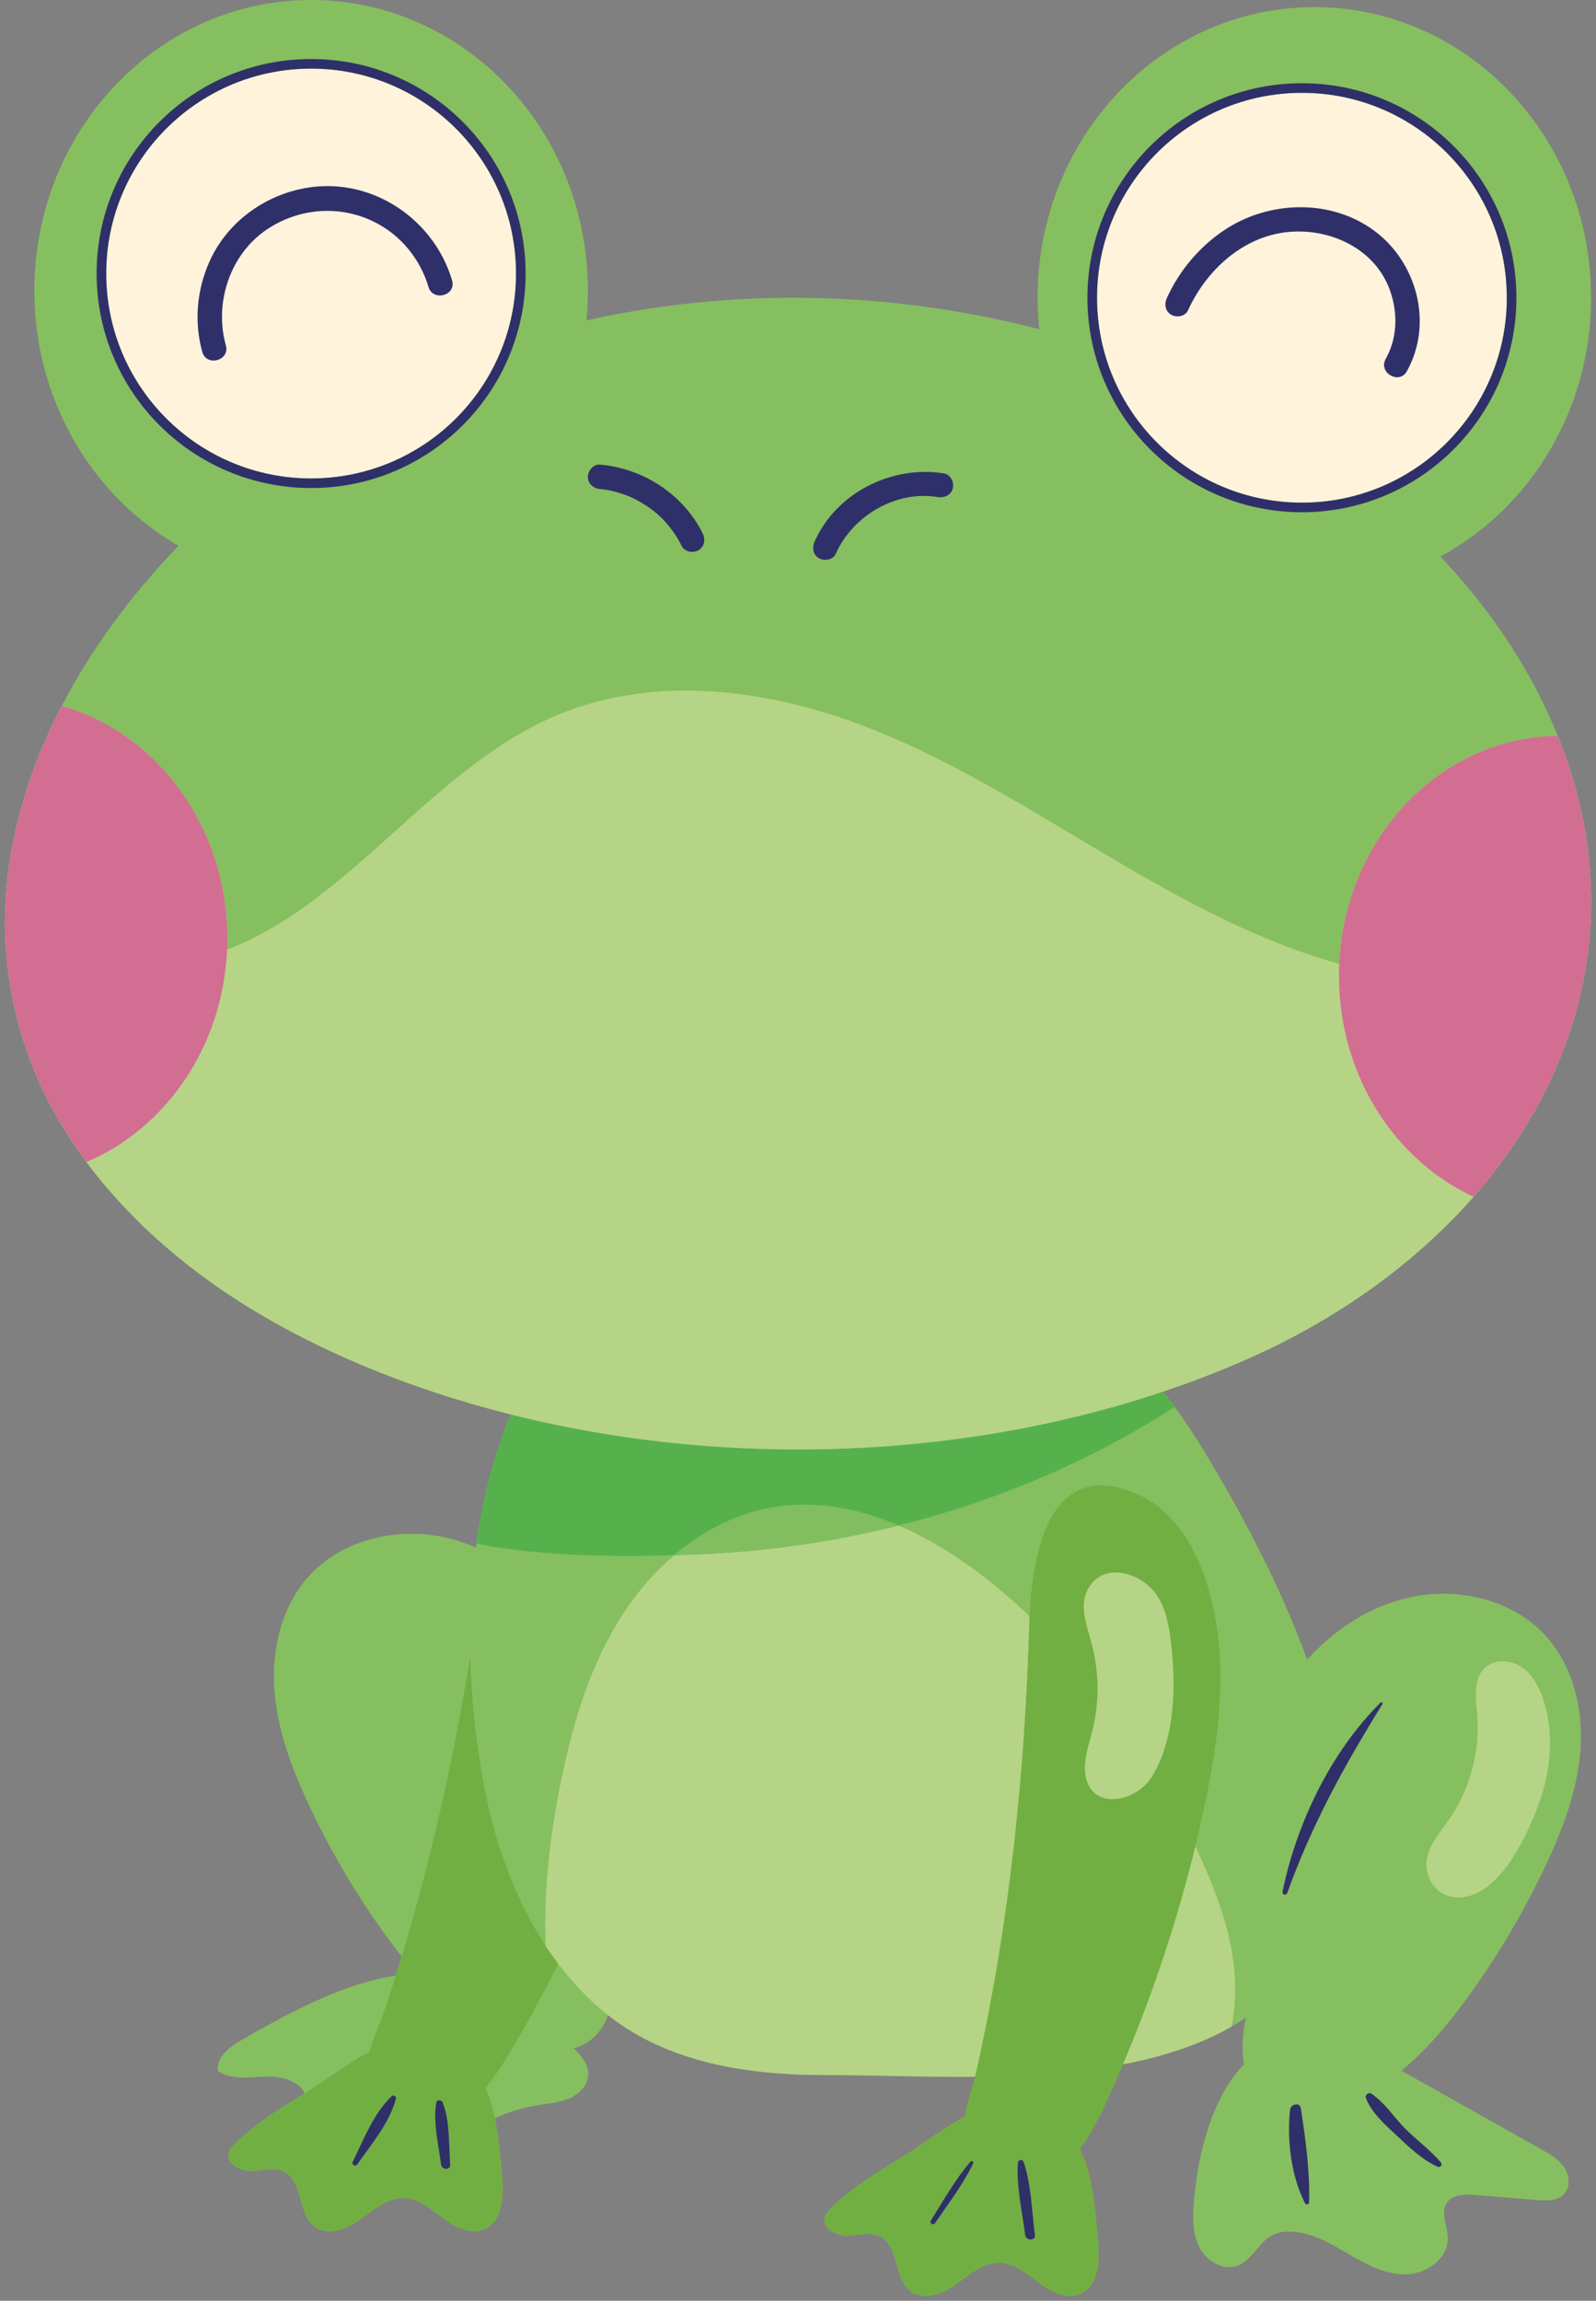 <?xml version="1.0" encoding="UTF-8"?>
<!DOCTYPE svg PUBLIC '-//W3C//DTD SVG 1.0//EN'
          'http://www.w3.org/TR/2001/REC-SVG-20010904/DTD/svg10.dtd'>
<svg height="426.1" preserveAspectRatio="xMidYMid meet" version="1.0" viewBox="51.3 0.0 295.6 426.1" width="295.6" xmlns="http://www.w3.org/2000/svg" xmlns:xlink="http://www.w3.org/1999/xlink" zoomAndPan="magnify"
><rect x="51.3" y="0.0" width="295.6" height="426.1" fill="#808080" stroke="none"/><g
  ><g id="change1_1"
    ><path d="M336.096,128.169c-4.722-9.148-10.854-17.541-18.033-25.107c16.576-8.917,27.929-27.021,27.929-47.921 c0-29.727-22.95-53.825-51.26-53.825c-28.311,0-51.261,24.099-51.261,53.825c0,1.971,0.108,3.916,0.305,5.832 c-27.409-7.131-56.536-7.762-83.859-1.624c0.176-1.815,0.267-3.658,0.267-5.524c0-29.727-22.95-53.825-51.26-53.825 c-28.311,0-51.26,24.098-51.26,53.825c0,20.385,10.794,38.121,26.707,47.256c-8.614,8.921-16.079,18.95-21.636,29.657l0,0 c-0.468,0.902-0.922,1.809-1.363,2.72c-6.604,13.665-10.08,28.346-8.921,43.15c0.413,5.258,1.424,10.53,3.072,15.776 c0.849,2.704,1.857,5.401,3.062,8.087c2.329,5.196,5.287,10.12,8.72,14.736c1.773,2.393,3.688,4.693,5.7,6.915 c1.205,1.331,2.455,2.625,3.733,3.894c0.495,0.491,0.979,0.99,1.484,1.471c1.469,1.4,2.989,2.744,4.537,4.058 c0.507,0.43,1.01,0.863,1.525,1.284c1.771,1.449,3.59,2.846,5.45,4.19c1.161,0.84,2.334,1.665,3.527,2.465 c0.057,0.038,0.115,0.073,0.171,0.111c2.349,1.57,4.761,3.06,7.218,4.482c9.82,5.685,20.429,10.226,31.277,13.823 c4.584,1.52,9.258,2.866,13.996,4.057c-0.001,0.003-0.002,0.006-0.004,0.009c-0.007,0.017-0.014,0.035-0.021,0.052 c-0.374,0.882-0.732,1.774-1.076,2.674c-0.099,0.259-0.188,0.521-0.284,0.78c-0.24,0.647-0.476,1.296-0.701,1.952 c-0.119,0.348-0.23,0.7-0.345,1.05c-0.188,0.576-0.375,1.151-0.552,1.732c-0.116,0.381-0.227,0.764-0.338,1.147 c-0.162,0.56-0.322,1.122-0.474,1.687c-0.106,0.393-0.209,0.787-0.311,1.182c-0.145,0.566-0.285,1.136-0.42,1.707 c-0.093,0.393-0.186,0.786-0.275,1.181c-0.132,0.592-0.258,1.186-0.379,1.781c-0.077,0.374-0.157,0.749-0.23,1.124 c-0.126,0.655-0.244,1.313-0.359,1.972c-0.056,0.32-0.116,0.638-0.17,0.959c-0.162,0.978-0.313,1.959-0.449,2.945 c-0.032,0.229-0.057,0.461-0.087,0.692c-1.335-0.57-2.713-1.071-4.151-1.471c-9.443-2.628-20.517-0.352-26.988,7.009 c-4.931,5.609-6.734,13.475-6.181,20.922c0.554,7.447,3.251,14.571,6.427,21.331c4.379,9.317,9.723,18.18,15.92,26.401 c0.397,0.527,0.806,1.053,1.219,1.577c-0.36,1.183-0.721,2.365-1.092,3.543c-9.833,1.32-20.922,7.536-28.589,11.922 c-2.209,1.264-4.678,3.185-4.348,5.708c2.46,1.718,5.759,1.175,8.757,1.06c2.797-0.107,6.156,0.658,7.29,3.097 c-4.5,2.737-9.002,5.543-12.791,9.198c-0.536,0.519-1.08,1.091-1.251,1.817c-0.474,2.009,2.089,3.425,4.153,3.367 c2.063-0.059,4.264-0.778,6.104,0.156c3.556,1.803,2.474,7.8,5.69,10.155c2.458,1.799,5.947,0.437,8.422-1.336 c2.475-1.773,4.985-4.035,8.029-3.963c2.782,0.065,5.069,2.073,7.298,3.738c2.229,1.665,5.15,3.129,7.693,1.997 c3.177-1.415,3.535-5.723,3.276-9.191c-0.208-2.776-0.501-5.546-0.882-8.305c-0.14-1.009-0.298-2.021-0.492-3.026 c2.559-1.151,5.257-1.991,8.027-2.434c1.98-0.316,4.03-0.457,5.86-1.279c1.83-0.822,3.439-2.541,3.405-4.547 c-0.03-1.697-1.188-3.147-2.364-4.372c-0.104-0.108-0.22-0.214-0.326-0.322c0.727-0.207,1.433-0.481,2.094-0.854 c2.123-1.195,3.473-3.078,4.241-5.291c1.5,1.177,3.077,2.263,4.731,3.242c10.705,6.333,23.569,7.893,36.004,7.865 c3.704-0.007,7.729,0.078,11.957,0.164c4.882,0.1,10.042,0.194,15.302,0.15c-0.556,2.183-1.361,4.791-1.907,7.423 c-4.006,2.049-7.898,5.196-11.206,7.205c-4.726,2.872-9.496,5.776-13.475,9.616c-0.537,0.519-1.08,1.091-1.251,1.817 c-0.475,2.009,2.089,3.425,4.153,3.366c2.063-0.058,4.264-0.777,6.104,0.157c3.556,1.803,2.474,7.8,5.69,10.155 c2.456,1.799,5.946,0.437,8.421-1.336c2.476-1.773,4.986-4.035,8.03-3.963c2.782,0.065,5.068,2.073,7.298,3.738 c2.229,1.665,5.15,3.129,7.692,1.997c3.178-1.415,3.535-5.723,3.276-9.191c-0.207-2.776-0.501-5.546-0.883-8.305 c-0.44-3.192-1.028-6.439-2.592-9.255c2.15-2.867,3.768-6.166,5.265-9.446c0.95-2.08,1.869-4.174,2.764-6.278 c7.275-1.395,14.158-3.571,20.13-6.989c0.921-0.526,1.812-1.093,2.688-1.679c-0.667,2.833-0.875,5.887-0.367,8.638 c-5.554,5.756-8.528,15.611-9.324,25.809c-0.219,2.807-0.21,5.772,1.126,8.25c1.335,2.479,4.39,4.236,7.022,3.237 c2.681-1.017,3.863-4.291,6.403-5.62c1.201-0.628,2.608-0.76,3.96-0.648c3.761,0.311,7.121,2.358,10.381,4.261 c3.26,1.902,6.785,3.764,10.557,3.641c3.772-0.124,7.714-3.015,7.604-6.788c-0.063-2.204-1.397-4.613-0.175-6.448 c1.064-1.599,3.364-1.618,5.278-1.463c3.828,0.31,7.655,0.62,11.482,0.93c1.717,0.14,3.676,0.194,4.891-1.027 c1.288-1.294,1.093-3.541,0.064-5.049c-1.029-1.509-2.678-2.454-4.27-3.349c-8.621-4.843-17.242-9.686-25.864-14.53 c4.066-3.336,7.675-7.451,10.809-11.608c6.196-8.221,11.541-17.084,15.919-26.401c3.176-6.759,5.874-13.882,6.428-21.33 c0.554-7.448-1.25-15.313-6.181-20.922c-6.472-7.361-17.547-9.638-26.989-7.01c-6.987,1.944-12.73,6.006-17.443,11.143 c-5.184-14.333-12.636-27.908-18.722-38.03c-1.815-3.021-3.75-5.961-5.815-8.801c-0.623-0.859-1.258-1.704-1.903-2.543 c-0.068-0.089-0.132-0.181-0.201-0.27c-0.002-0.002-0.004-0.005-0.007-0.008c2.438-0.819,4.854-1.675,7.24-2.587 c3.085-1.182,6.124-2.441,9.114-3.778c4.874-2.182,9.545-4.626,13.991-7.298c5.361-3.223,10.384-6.787,15.021-10.646 c4.403-3.665,8.463-7.592,12.114-11.758c3.296-3.758,6.254-7.711,8.865-11.822c6.778-10.668,11.146-22.431,12.466-34.84 c1.323-12.412-0.39-25.467-5.748-38.708C338.732,133.574,337.49,130.874,336.096,128.169z" fill="#86bf5f"
    /></g
    ><g id="change2_1"
    ><path d="M154.692,363.668c-0.803-1.065-1.583-2.15-2.317-3.272c-5.382-8.217-8.928-17.807-10.884-27.061 c-1.744-8.26-2.863-17.351-3.082-26.646c-3.063,18.815-7.165,37.399-12.717,55.66c-0.36,1.183-0.721,2.365-1.092,3.543 c-0.556,1.764-1.124,3.525-1.707,5.283c-0.769,2.312-2.073,5.267-3.018,8.281c-0.057,0.181-0.108,0.361-0.162,0.542 c-4.046,2.048-7.98,5.236-11.318,7.264c-0.228,0.139-0.456,0.278-0.685,0.418c-4.5,2.737-9.002,5.543-12.791,9.198 c-0.536,0.519-1.08,1.091-1.251,1.817c-0.474,2.009,2.089,3.425,4.153,3.367c2.063-0.059,4.264-0.778,6.104,0.156 c3.556,1.803,2.474,7.8,5.69,10.155c2.458,1.799,5.947,0.437,8.422-1.336c2.475-1.773,4.985-4.035,8.029-3.963 c2.782,0.065,5.069,2.073,7.298,3.738c2.229,1.665,5.15,3.129,7.693,1.997c3.177-1.415,3.535-5.723,3.276-9.191 c-0.208-2.776-0.501-5.546-0.882-8.305c-0.14-1.009-0.298-2.021-0.492-3.026c-0.375-1.94-0.907-3.841-1.774-5.596 c2.082-2.45,3.803-5.245,5.429-8.032C149.476,373.755,152.156,368.748,154.692,363.668z" fill="#72af42"
    /></g
    ><g id="change3_1"
    ><path d="M135.758,23.823c-6.871-6.87-16.353-11.115-26.835-11.115s-19.965,4.245-26.835,11.115 c-6.868,6.87-11.115,16.352-11.116,26.834c0.001,10.482,4.248,19.964,11.116,26.834c6.871,6.869,16.353,11.116,26.835,11.116 s19.964-4.247,26.835-11.116c6.869-6.87,11.114-16.352,11.115-26.834C146.872,40.175,142.627,30.693,135.758,23.823z" fill="#fff3dc"
    /></g
    ><g id="change4_1"
    ><path d="M108.923,90.385c21.94,0,39.727-17.786,39.727-39.727c0-21.94-17.786-39.726-39.727-39.727 c-21.941,0.001-39.727,17.787-39.728,39.727C69.196,72.599,86.982,90.384,108.923,90.385z M108.923,12.708 c10.482,0,19.964,4.245,26.835,11.115c6.869,6.87,11.114,16.352,11.115,26.834c-0.001,10.482-4.246,19.964-11.115,26.834 c-6.871,6.869-16.353,11.116-26.835,11.116s-19.965-4.247-26.835-11.116c-6.868-6.87-11.115-16.352-11.116-26.834 c0.001-10.483,4.248-19.964,11.116-26.834C88.958,16.953,98.44,12.708,108.923,12.708z" fill="#2f3069"
    /></g
    ><g id="change5_1"
    ><path d="M238.792,296.389c-6.227-5.529-13.406-10.587-21.07-13.874l0.002,0c-5.601-2.402-11.461-3.858-17.399-3.857 c-2.257,0-4.526,0.21-6.796,0.658c-6.445,1.273-12.333,4.423-17.35,8.695c0.006,0,0.011,0,0.017,0 c-3.576,3.043-6.717,6.649-9.292,10.558c-6.194,9.385-9.491,20.389-11.725,31.41c-2.024,9.993-3.23,20.258-2.804,30.417 c0.733,1.122,1.514,2.207,2.317,3.272c2.679,3.559,5.73,6.793,9.205,9.521c1.5,1.177,3.077,2.263,4.731,3.242 c10.705,6.333,23.569,7.893,36.004,7.865c3.704-0.007,7.729,0.078,11.957,0.164c4.882,0.1,10.042,0.194,15.302,0.15 c0.096-0.379,0.188-0.75,0.267-1.1c6.147-27.386,8.976-55.168,9.802-83.191c0.009-0.323,0.022-0.654,0.036-0.985 C240.942,298.336,239.877,297.352,238.792,296.389z" fill="#b6d485"
    /></g
    ><g id="change3_2"
    ><path d="M319.268,28.306c-6.871-6.869-16.352-11.115-26.834-11.115s-19.965,4.246-26.835,11.115 c-6.87,6.871-11.115,16.352-11.116,26.835c0.001,10.482,4.247,19.965,11.116,26.835c6.87,6.869,16.353,11.115,26.835,11.115 s19.964-4.246,26.834-11.115c6.869-6.87,11.115-16.353,11.115-26.835C330.383,44.658,326.137,35.177,319.268,28.306z" fill="#fff3dc"
    /></g
    ><g id="change5_2"
    ><path d="M274.75,346.494c-0.654-1.546-1.347-3.075-2.057-4.596c-3.366,13.805-7.86,27.334-13.42,40.412 c7.275-1.395,14.158-3.571,20.13-6.989c0.444-2.314,0.666-4.761,0.656-7.306C280.028,360.577,277.649,353.343,274.75,346.494z" fill="#b6d485"
    /></g
    ><g id="change6_1"
    ><path d="M266.963,257.983c-0.068-0.089-0.132-0.181-0.201-0.27c-0.002-0.002-0.004-0.005-0.007-0.008 c-11.592,3.893-23.732,6.733-36.129,8.504c-1.5,0.214-3.004,0.414-4.511,0.597c-3.015,0.367-6.042,0.671-9.077,0.915 c-1.518,0.121-3.037,0.227-4.559,0.318c-22.418,1.333-45.171-0.707-66.557-6.083c-0.001,0.003-0.002,0.006-0.004,0.009 c-0.007,0.017-0.014,0.035-0.021,0.052c-0.374,0.882-0.732,1.774-1.076,2.674c-0.099,0.259-0.188,0.521-0.284,0.78 c-0.24,0.647-0.476,1.296-0.701,1.952c-0.119,0.348-0.23,0.7-0.345,1.05c-0.188,0.576-0.375,1.151-0.552,1.732 c-0.116,0.381-0.227,0.764-0.338,1.147c-0.162,0.56-0.322,1.122-0.474,1.687c-0.106,0.393-0.209,0.787-0.311,1.182 c-0.145,0.566-0.285,1.136-0.42,1.707c-0.093,0.393-0.186,0.786-0.275,1.181c-0.132,0.592-0.258,1.186-0.379,1.781 c-0.077,0.374-0.157,0.749-0.23,1.124c-0.126,0.655-0.244,1.313-0.359,1.972c-0.056,0.32-0.116,0.638-0.17,0.959 c-0.162,0.978-0.313,1.959-0.449,2.945c9.088,1.821,19.497,2.262,27.981,2.262c3.226,0,6.174-0.064,8.664-0.14 c0.006,0,0.011,0,0.017,0c1.526-0.047,2.88-0.098,4.021-0.142c12.64-0.485,25.25-2.283,37.505-5.354l0.002,0 c16.352-4.098,32.071-10.463,46.389-19.002c1.604-0.957,3.199-1.943,4.753-2.986C268.244,259.667,267.608,258.822,266.963,257.983z" fill="#56b14d"
    /></g
    ><g id="change4_2"
    ><path d="M93.134,63.974c-2.204-7.898,0.767-16.95,7.691-21.545c6.856-4.55,15.75-4.528,22.454,0.272 c3.53,2.527,6.154,6.282,7.381,10.433c0.823,2.79,5.196,1.602,4.368-1.204c-2.755-9.328-11.038-16.342-20.729-17.342 c-9.993-1.031-20.092,4.646-24.194,13.834c-2.351,5.264-2.893,11.187-1.338,16.755C89.549,67.982,93.921,66.791,93.134,63.974z" fill="#2f3069"
    /></g
    ><g id="change5_3"
    ><path d="M339.819,136.269c-21.744,0.24-39.428,18.876-40.475,42.25c-12.267-3.447-24.017-9.218-35.156-15.538 c-17.154-9.734-33.593-20.982-51.962-28.171c-18.368-7.193-39.459-9.992-57.66-2.396c-23.225,9.693-37.928,34.417-61.212,43.477 c0.036-0.702,0.05-1.409,0.05-2.12c0-20.692-13.033-38.087-30.671-43.034l0,0c-0.468,0.902-0.922,1.809-1.363,2.72 c-6.604,13.665-10.08,28.346-8.921,43.15c0.413,5.258,1.424,10.53,3.072,15.776c0.849,2.704,1.857,5.401,3.062,8.087 c2.329,5.196,5.287,10.12,8.72,14.736c1.773,2.393,3.688,4.693,5.7,6.915c1.205,1.331,2.455,2.625,3.733,3.894 c0.495,0.491,0.979,0.99,1.484,1.471c1.469,1.4,2.989,2.744,4.537,4.058c0.507,0.43,1.01,0.863,1.525,1.284 c1.771,1.449,3.59,2.846,5.45,4.19c1.161,0.84,2.334,1.665,3.527,2.465c0.057,0.038,0.115,0.073,0.171,0.111 c2.349,1.57,4.761,3.059,7.218,4.482c9.82,5.685,20.429,10.226,31.277,13.823c4.584,1.52,9.258,2.866,13.996,4.057 c21.386,5.377,44.139,7.417,66.557,6.083c1.522-0.091,3.042-0.197,4.559-0.318c3.036-0.243,6.063-0.548,9.077-0.915 c1.507-0.184,3.011-0.383,4.511-0.597c12.397-1.771,24.538-4.612,36.129-8.504c2.438-0.819,4.854-1.675,7.24-2.587 c3.085-1.182,6.124-2.441,9.114-3.778c4.874-2.182,9.545-4.626,13.991-7.298c5.361-3.223,10.384-6.787,15.021-10.646 c4.403-3.665,8.463-7.592,12.114-11.758c3.296-3.758,6.254-7.711,8.865-11.822c6.778-10.668,11.146-22.431,12.466-34.84 C346.891,162.564,345.178,149.509,339.819,136.269z" fill="#b6d485"
    /></g
    ><g id="change7_1"
    ><path d="M180.217,287.869c12.64-0.485,25.25-2.283,37.505-5.354l0.002,0c-5.601-2.402-11.461-3.858-17.399-3.857 c-2.257,0-4.526,0.21-6.796,0.658c-6.445,1.273-12.333,4.423-17.35,8.695c0.006,0,0.011,0,0.017,0 C177.723,287.963,179.076,287.912,180.217,287.869z" fill="#82be5f"
    /></g
    ><g id="change4_3"
    ><path d="M268.229,58.299c0.973,0.569,2.591,0.306,3.099-0.813c3.327-7.318,9.972-13.539,18.215-14.484 c7.93-0.909,16.464,2.988,19.221,10.838c1.457,4.147,1.36,8.751-0.812,12.63c-1.426,2.547,2.485,4.833,3.911,2.287 c4.913-8.773,1.933-20.104-5.995-25.995c-8.102-6.02-19.612-5.635-27.841-0.123c-4.623,3.098-8.311,7.5-10.611,12.561 C266.911,56.313,267.098,57.638,268.229,58.299z" fill="#2f3069"
    /></g
    ><g id="change8_1"
    ><path d="M93.354,175.891c0.036-0.702,0.05-1.409,0.05-2.12c0-20.692-13.033-38.087-30.671-43.034l0,0 c-0.468,0.902-0.922,1.809-1.363,2.72c-6.604,13.665-10.08,28.346-8.921,43.15c0.413,5.258,1.424,10.53,3.072,15.776 c0.849,2.704,1.857,5.401,3.062,8.087c2.329,5.196,5.287,10.12,8.72,14.736C82.002,208.996,92.58,193.838,93.354,175.891z" fill="#d26e92"
    /></g
    ><g id="change8_2"
    ><path d="M339.819,136.269c-21.744,0.24-39.428,18.876-40.475,42.25c-0.031,0.729-0.049,1.459-0.049,2.197 c0,18.382,10.278,34.155,24.941,40.923c3.296-3.758,6.254-7.711,8.865-11.822c6.778-10.668,11.146-22.431,12.466-34.84 C346.891,162.564,345.178,149.509,339.819,136.269z" fill="#d26e92"
    /></g
    ><g id="change4_4"
    ><path d="M226.186,87.684c-9.65-1.589-19.98,3.549-24.011,12.607c-0.497,1.116-0.325,2.434,0.813,3.099 c0.965,0.564,2.599,0.311,3.099-0.813c3.154-7.088,11.151-11.8,18.895-10.524c1.206,0.198,2.438-0.315,2.787-1.583 C228.064,89.387,227.399,87.884,226.186,87.684z" fill="#2f3069"
    /></g
    ><g id="change4_5"
    ><path d="M162.446,86.045c-1.22-0.107-2.265,1.117-2.265,2.265c0,1.313,1.041,2.158,2.265,2.265 c0.77,0.067,1.216,0.13,2.124,0.333c0.856,0.192,1.699,0.44,2.524,0.739c1.349,0.49,2.871,1.291,4.247,2.229 c2.597,1.771,4.749,4.275,6.208,7.22c0.542,1.096,2.095,1.399,3.099,0.813c1.117-0.654,1.357-1.999,0.813-3.099 C177.871,91.564,170.443,86.742,162.446,86.045z" fill="#2f3069"
    /></g
    ><g id="change4_6"
    ><path d="M292.434,15.414c-21.941,0.001-39.727,17.787-39.728,39.727c0.001,21.941,17.786,39.727,39.728,39.728 c21.94-0.001,39.726-17.786,39.727-39.728C332.159,33.2,314.374,15.415,292.434,15.414z M292.434,17.191 c10.482,0,19.964,4.246,26.834,11.115c6.869,6.871,11.115,16.352,11.115,26.835c0,10.482-4.247,19.965-11.115,26.835 c-6.871,6.869-16.352,11.115-26.834,11.115s-19.965-4.246-26.835-11.115c-6.87-6.87-11.115-16.353-11.116-26.835 c0.001-10.483,4.247-19.964,11.116-26.835C272.469,21.437,281.951,17.191,292.434,17.191z" fill="#2f3069"
    /></g
    ><g id="change2_2"
    ><path d="M274.619,292.587c-2.181-6.562-6.188-12.973-12.495-15.806c-16.151-7.254-19.622,10.274-20.128,22.552 c-0.014,0.332-0.026,0.662-0.036,0.985c-0.826,28.023-3.655,55.806-9.802,83.191c-0.079,0.351-0.17,0.721-0.267,1.1 c-0.556,2.183-1.361,4.791-1.907,7.423c-4.006,2.049-7.898,5.196-11.206,7.205c-4.726,2.872-9.496,5.776-13.475,9.616 c-0.537,0.519-1.08,1.091-1.251,1.817c-0.475,2.009,2.089,3.425,4.153,3.366c2.063-0.058,4.264-0.777,6.104,0.157 c3.556,1.803,2.474,7.8,5.69,10.155c2.456,1.799,5.946,0.437,8.421-1.336c2.476-1.773,4.986-4.035,8.03-3.963 c2.782,0.065,5.068,2.073,7.298,3.738c2.229,1.665,5.15,3.129,7.692,1.997c3.178-1.415,3.535-5.723,3.276-9.191 c-0.207-2.776-0.501-5.546-0.883-8.305c-0.44-3.192-1.028-6.439-2.592-9.255c2.15-2.867,3.768-6.166,5.265-9.446 c0.95-2.08,1.869-4.174,2.764-6.278c5.56-13.078,10.054-26.607,13.42-40.412c0.575-2.357,1.12-4.723,1.629-7.096 C277.311,320.875,279.111,306.106,274.619,292.587z" fill="#72af42"
    /></g
    ><g id="change4_7"
    ><path d="M133.306,389.406c-0.195-0.506-1.086-0.672-1.201,0c-0.629,3.68,0.42,7.784,0.882,11.447 c0.133,1.055,1.781,1.111,1.699,0C134.413,397.184,134.648,392.877,133.306,389.406z" fill="#2f3069"
    /></g
    ><g id="change4_8"
    ><path d="M124.633,388.686c0.128-0.468-0.461-0.801-0.804-0.468c-3.384,3.281-5.156,7.966-7.188,12.118 c-0.274,0.56,0.474,0.992,0.831,0.485C120.134,397.041,123.387,393.233,124.633,388.686z" fill="#2f3069"
    /></g
    ><g id="change4_9"
    ><path d="M240.893,400.394c-0.2-0.583-1.009-0.466-1.057,0.143c-0.335,4.33,0.812,9.04,1.328,13.348 c0.138,1.15,1.966,1.146,1.812,0C242.39,409.516,242.325,404.572,240.893,400.394z" fill="#2f3069"
    /></g
    ><g id="change4_10"
    ><path d="M231.542,400.692c0.146-0.297-0.245-0.664-0.489-0.378c-2.882,3.382-4.991,7.192-7.355,10.942 c-0.314,0.499,0.457,0.935,0.782,0.458C226.961,408.077,229.601,404.656,231.542,400.692z" fill="#2f3069"
    /></g
    ><g id="change4_11"
    ><path d="M305.308,387.74c-0.49-0.329-1.257,0.225-1.039,0.8c1.028,2.719,3.559,4.94,5.642,6.883 c2.255,2.104,4.776,4.579,7.625,5.833c0.526,0.231,1.007-0.342,0.618-0.801c-2.006-2.363-4.652-4.22-6.813-6.462 C309.377,391.956,307.664,389.322,305.308,387.74z" fill="#2f3069"
    /></g
    ><g id="change4_12"
    ><path d="M292.232,390.459c-0.188-1.222-1.894-0.776-2.002,0.271c-0.583,5.618,0.188,12.242,2.79,17.324 c0.187,0.366,0.727,0.173,0.738-0.2C293.937,402.184,293.092,396.068,292.232,390.459z" fill="#2f3069"
    /></g
    ><g id="change4_13"
    ><path d="M289.719,350.569c4.549-12.663,10.567-23.583,17.623-34.972c0.137-0.221-0.174-0.455-0.355-0.275 c-9.216,9.171-15.546,22.33-18.141,35.005C288.728,350.902,289.521,351.117,289.719,350.569z" fill="#2f3069"
    /></g
    ><g id="change5_4"
    ><path d="M322.144,351.379c6.986-0.802,11.651-10.844,13.837-16.429c2.499-6.385,3.304-13.609,1.188-20.131 c-0.763-2.35-1.975-4.676-4.018-6.066c-2.042-1.39-5.06-1.558-6.852,0.144c-2.198,2.087-1.659,5.625-1.408,8.646 c0.57,6.874-1.344,13.929-5.312,19.571c-2.019,2.871-4.88,5.947-3.897,9.757C316.46,349.888,319.11,351.728,322.144,351.379z" fill="#b6d485"
    /></g
    ><g id="change5_5"
    ><path d="M268.408,306.399c-0.08-0.917-0.178-1.817-0.288-2.694c-0.342-2.72-0.881-5.482-2.271-7.845 c-2.567-4.367-10.066-7.091-13.064-1.54c-1.627,3.012-0.228,6.667,0.673,9.97c1.437,5.272,1.498,10.913,0.175,16.214 c-0.551,2.212-1.345,4.4-1.387,6.681c-0.153,8.32,9.243,7.158,12.53,1.649C268.584,322.453,269.062,313.87,268.408,306.399z" fill="#b6d485"
    /></g
  ></g
></svg
>
